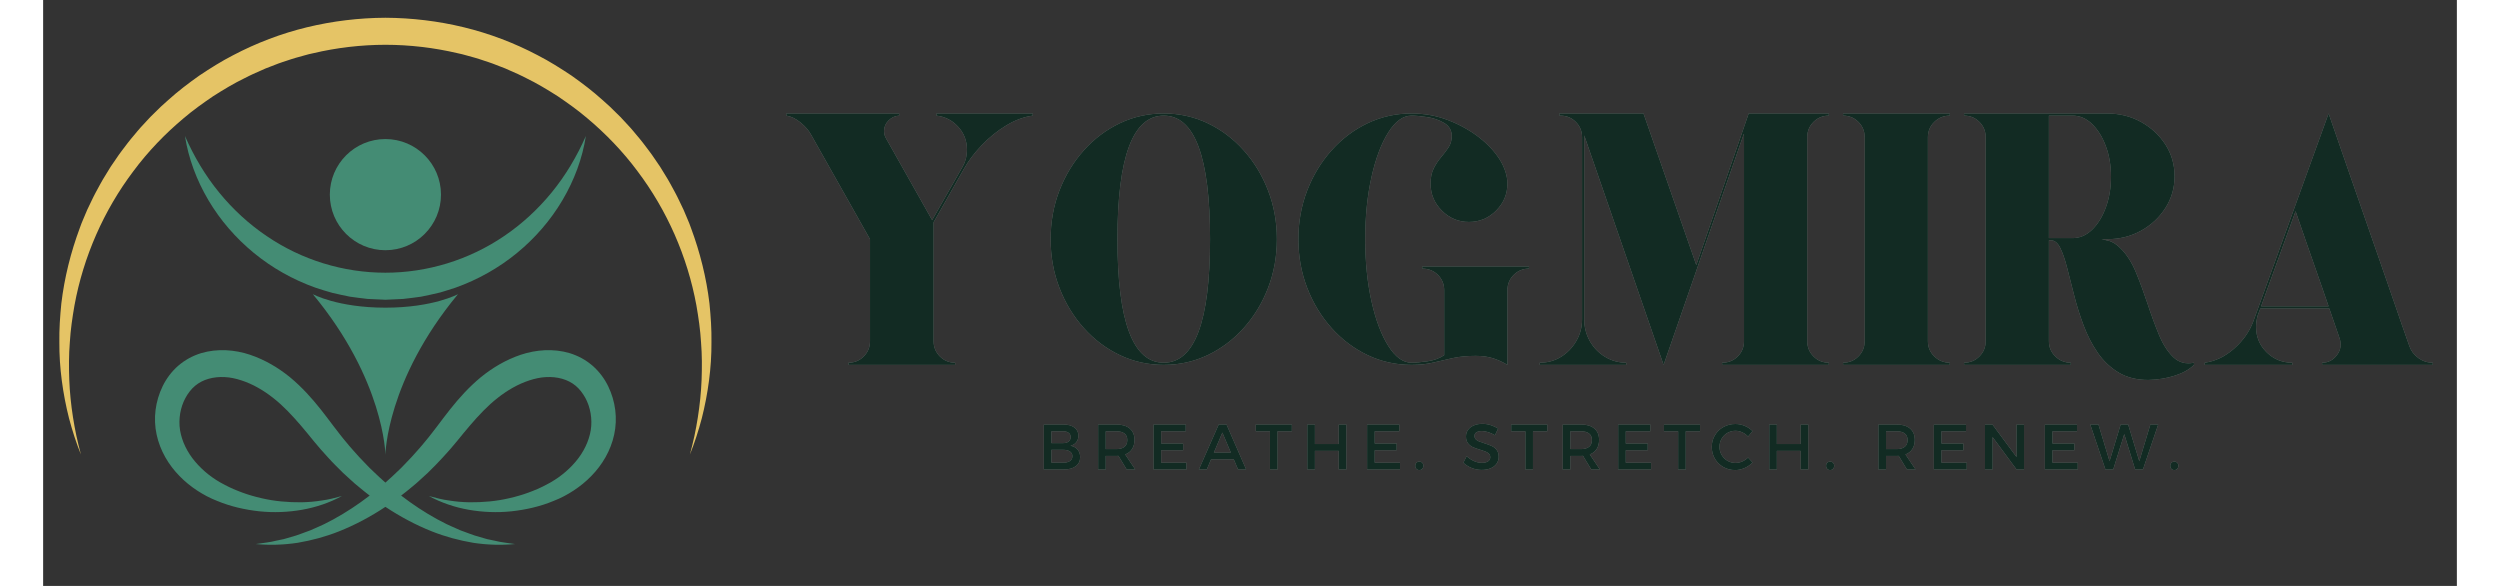 <?xml version="1.0" encoding="UTF-8"?> <svg xmlns="http://www.w3.org/2000/svg" xmlns:xlink="http://www.w3.org/1999/xlink" width="1280" zoomAndPan="magnify" viewBox="0 0 960 233.04" height="300" preserveAspectRatio="xMidYMid meet" version="1.2"><rect x="0" y="0" width="960" height="233.04" fill="#333333" stroke="none"/><defs><clipPath id="57a963afeb"><path d="M 6.375 7.035 L 266 7.035 L 266 181 L 6.375 181 Z M 6.375 7.035 "></path></clipPath><clipPath id="e9749b3ec4"><path d="M 44 139 L 228 139 L 228 216.918 L 44 216.918 Z M 44 139 "></path></clipPath></defs><g id="5b0467ab2b"><path style=" stroke:none;fill-rule:nonzero;fill:#448c74;fill-opacity:1;" d="M 158.238 77.41 C 158.238 89.617 148.34 99.516 136.133 99.516 C 123.922 99.516 114.027 89.617 114.027 77.41 C 114.027 65.203 123.922 55.305 136.133 55.305 C 148.34 55.305 158.238 65.203 158.238 77.41 "></path><path style=" stroke:none;fill-rule:nonzero;fill:#448c74;fill-opacity:1;" d="M 56.414 54.109 C 60.031 62.324 64.551 69.91 70.043 76.602 C 75.512 83.297 81.867 89.125 88.875 93.867 C 102.867 103.41 119.461 108.469 136.137 108.465 C 152.812 108.453 169.402 103.395 183.391 93.855 C 190.395 89.113 196.75 83.285 202.219 76.594 C 207.711 69.906 212.234 62.32 215.859 54.109 C 214.492 62.992 211.238 71.68 206.559 79.605 C 201.871 87.535 195.703 94.684 188.465 100.617 C 181.234 106.562 172.895 111.246 163.996 114.418 L 160.617 115.496 L 158.922 116.023 C 158.359 116.203 157.793 116.379 157.211 116.492 C 154.902 116.996 152.605 117.582 150.277 118.004 C 147.93 118.309 145.582 118.648 143.23 118.891 L 136.137 119.215 L 129.043 118.887 C 126.691 118.641 124.344 118.312 122 117.992 C 119.672 117.57 117.371 116.988 115.062 116.484 C 112.773 115.895 110.535 115.117 108.285 114.406 C 99.379 111.238 91.051 106.543 83.816 100.605 C 76.582 94.672 70.414 87.523 65.727 79.602 C 61.047 71.676 57.789 62.988 56.414 54.109 "></path><g clip-rule="nonzero" clip-path="url(#57a963afeb)"><path style=" stroke:none;fill-rule:nonzero;fill:#e5c466;fill-opacity:1;" d="M 257.238 180.77 C 257.887 178.328 258.484 175.879 259.027 173.426 C 259.547 170.961 260.004 168.492 260.391 166.016 C 261.172 161.062 261.684 156.082 261.887 151.098 C 262.059 146.113 262.078 141.137 261.668 136.184 C 261.379 131.23 260.668 126.316 259.82 121.453 C 256.254 102.02 248.129 83.613 236.371 68.051 C 230.551 60.227 223.754 53.172 216.316 46.938 C 212.625 43.781 208.652 40.984 204.652 38.254 C 200.562 35.656 196.414 33.141 192.055 31.031 C 190.965 30.5 189.898 29.926 188.797 29.434 L 185.477 27.969 L 183.82 27.23 L 182.129 26.578 L 178.75 25.27 C 177.617 24.84 176.457 24.5 175.316 24.109 C 174.164 23.746 173.035 23.312 171.867 23.004 L 168.371 22.035 L 166.625 21.559 L 164.859 21.164 C 155.457 18.957 145.805 17.82 136.137 17.812 C 126.469 17.828 116.82 18.953 107.418 21.168 L 105.648 21.566 L 103.902 22.043 L 100.41 23.012 C 99.246 23.32 98.113 23.754 96.961 24.117 C 95.82 24.508 94.656 24.848 93.527 25.277 L 90.148 26.586 L 88.457 27.238 L 86.801 27.977 L 83.484 29.445 C 82.379 29.938 81.312 30.512 80.227 31.043 C 75.867 33.148 71.719 35.664 67.629 38.262 C 63.629 40.992 59.664 43.797 55.969 46.949 C 48.527 53.18 41.734 60.238 35.914 68.059 C 24.16 83.621 16.035 102.023 12.469 121.457 C 11.621 126.316 10.906 131.23 10.617 136.184 C 10.207 141.137 10.227 146.113 10.398 151.098 C 10.598 156.082 11.105 161.062 11.887 166.016 C 12.273 168.492 12.73 170.961 13.25 173.426 C 13.793 175.879 14.387 178.328 15.035 180.77 C 13.141 176.086 11.594 171.254 10.297 166.344 C 9.047 161.422 8.086 156.414 7.426 151.355 C 6.762 146.293 6.418 141.176 6.453 136.055 C 6.375 130.926 6.734 125.797 7.246 120.672 C 8.465 110.449 10.984 100.359 14.598 90.645 C 14.82 90.039 15.027 89.422 15.27 88.82 L 16.02 87.027 L 17.535 83.445 C 18.074 82.266 18.66 81.105 19.219 79.934 C 19.797 78.773 20.32 77.578 20.965 76.453 C 22.223 74.18 23.406 71.859 24.809 69.668 L 26.848 66.34 L 29.055 63.117 C 30.48 60.934 32.121 58.914 33.68 56.82 C 34.449 55.766 35.328 54.805 36.152 53.793 C 36.996 52.801 37.801 51.77 38.68 50.805 L 41.336 47.934 L 42.676 46.5 L 44.07 45.129 L 46.867 42.387 C 47.82 41.492 48.812 40.641 49.781 39.766 C 53.66 36.254 57.836 33.09 62.109 30.066 C 66.461 27.164 70.895 24.355 75.566 21.965 C 84.844 17.086 94.727 13.32 104.934 10.844 C 115.145 8.375 125.641 7.109 136.137 7.062 C 146.633 7.117 157.133 8.371 167.336 10.852 C 177.543 13.328 187.43 17.086 196.703 21.977 C 201.371 24.363 205.805 27.176 210.16 30.074 C 214.434 33.098 218.602 36.27 222.484 39.777 C 223.453 40.652 224.445 41.504 225.395 42.395 L 229.59 46.508 L 230.926 47.941 L 233.582 50.816 C 234.457 51.781 235.266 52.809 236.109 53.805 C 236.934 54.816 237.812 55.777 238.582 56.828 C 240.141 58.922 241.781 60.945 243.207 63.125 L 245.41 66.348 L 247.453 69.676 C 248.855 71.867 250.039 74.188 251.293 76.461 C 251.941 77.586 252.461 78.781 253.043 79.941 C 253.602 81.113 254.188 82.27 254.723 83.449 L 256.238 87.035 L 256.988 88.828 C 257.23 89.43 257.438 90.043 257.664 90.652 C 261.273 100.363 263.797 110.453 265.016 120.676 C 265.527 125.797 265.887 130.926 265.812 136.055 C 265.848 141.176 265.5 146.293 264.84 151.352 C 264.18 156.414 263.223 161.422 261.973 166.344 C 260.676 171.254 259.133 176.086 257.238 180.77 "></path></g><g clip-rule="nonzero" clip-path="url(#e9749b3ec4)"><path style=" stroke:none;fill-rule:nonzero;fill:#448c74;fill-opacity:1;" d="M 224.723 153.59 C 223.25 150.578 221.176 147.773 218.543 145.469 C 217.852 144.926 217.191 144.344 216.461 143.855 C 215.715 143.387 214.992 142.855 214.219 142.465 C 212.68 141.629 211.07 140.961 209.434 140.457 C 202.855 138.508 195.988 139.098 189.996 141.086 C 184.012 143.102 178.691 146.277 174.008 150.094 C 169.355 153.957 165.422 158.328 161.891 162.777 C 160.125 165 158.445 167.246 156.789 169.445 C 155.145 171.535 153.578 173.691 151.84 175.711 C 150.18 177.801 148.352 179.734 146.59 181.738 L 143.828 184.629 C 143.363 185.109 142.914 185.605 142.438 186.07 L 140.996 187.449 C 139.414 188.992 137.789 190.484 136.133 191.941 C 134.473 190.484 132.848 188.992 131.27 187.449 L 129.824 186.07 C 129.348 185.605 128.898 185.109 128.434 184.629 L 125.672 181.738 C 123.914 179.734 122.082 177.801 120.422 175.711 C 118.684 173.691 117.117 171.535 115.473 169.445 C 113.816 167.246 112.137 165 110.371 162.777 C 106.84 158.328 102.906 153.957 98.258 150.094 C 93.574 146.277 88.25 143.102 82.27 141.086 C 76.273 139.098 69.41 138.508 62.832 140.457 C 61.191 140.961 59.582 141.629 58.047 142.465 C 57.27 142.855 56.547 143.387 55.801 143.855 C 55.07 144.344 54.41 144.926 53.723 145.469 C 51.086 147.773 49.012 150.578 47.543 153.59 C 44.613 159.613 43.742 166.395 45.141 172.855 C 46.527 179.277 49.902 184.891 54.195 189.281 C 56.332 191.496 58.715 193.414 61.234 195.074 C 63.738 196.719 66.453 198.164 69.172 199.203 C 74.586 201.465 80.297 202.738 85.996 203.359 C 91.707 203.949 97.461 203.719 103.027 202.738 C 108.594 201.754 113.984 199.926 118.848 197.273 C 116.168 197.996 113.527 198.719 110.812 199.059 C 109.477 199.309 108.113 199.41 106.773 199.562 C 105.426 199.668 104.074 199.746 102.73 199.773 C 97.34 199.824 91.992 199.352 86.836 198.141 C 85.551 197.824 84.262 197.547 83.008 197.145 C 81.734 196.805 80.5 196.363 79.266 195.926 C 78.031 195.496 76.836 194.965 75.629 194.484 C 74.465 193.91 73.254 193.434 72.137 192.785 C 67.566 190.461 63.605 187.324 60.453 183.594 C 57.312 179.891 55.172 175.492 54.453 171.082 C 53.77 166.727 54.555 162.016 56.625 158.234 C 57.66 156.352 58.949 154.672 60.5 153.391 C 62.051 152.129 63.82 151.211 65.84 150.645 C 67.84 150.074 70.027 149.859 72.238 149.977 C 74.473 150.082 76.652 150.562 78.906 151.297 C 83.391 152.754 87.707 155.266 91.594 158.344 C 95.508 161.414 99.051 165.211 102.52 169.25 C 104.258 171.273 105.961 173.375 107.699 175.512 C 109.527 177.691 111.352 179.879 113.312 181.941 C 115.207 184.059 117.25 186.043 119.262 188.047 L 122.41 190.926 C 122.941 191.398 123.457 191.887 123.996 192.352 L 125.633 193.715 C 127.016 194.879 128.438 196 129.875 197.102 C 125.305 200.613 120.488 203.809 115.414 206.582 L 111.84 208.434 C 110.645 209.043 109.391 209.52 108.168 210.09 L 106.324 210.91 L 104.43 211.605 C 103.156 212.043 101.902 212.574 100.613 212.984 L 96.711 214.125 L 95.727 214.41 L 94.73 214.617 L 92.73 215.035 C 90.07 215.742 87.336 215.922 84.59 216.383 C 90.098 216.883 95.73 216.734 101.301 215.867 C 106.84 214.922 112.348 213.453 117.621 211.355 C 124.113 208.777 130.305 205.457 136.133 201.582 C 141.961 205.457 148.148 208.777 154.641 211.355 C 159.914 213.453 165.422 214.922 170.961 215.867 C 176.535 216.734 182.164 216.883 187.672 216.383 C 184.926 215.922 182.195 215.742 179.531 215.035 L 177.531 214.617 L 176.535 214.41 L 175.555 214.125 L 171.648 212.984 C 170.359 212.574 169.105 212.043 167.836 211.605 L 165.941 210.91 L 164.094 210.09 C 162.871 209.52 161.621 209.043 160.422 208.434 L 156.852 206.582 C 151.773 203.809 146.957 200.613 142.391 197.102 C 143.828 196 145.246 194.879 146.629 193.715 L 148.266 192.352 C 148.809 191.887 149.324 191.398 149.852 190.926 L 153 188.047 C 155.016 186.043 157.055 184.059 158.953 181.941 C 160.91 179.879 162.734 177.691 164.562 175.512 C 166.305 173.375 168.004 171.273 169.742 169.25 C 173.211 165.211 176.754 161.414 180.672 158.344 C 184.555 155.266 188.871 152.754 193.355 151.297 C 195.613 150.562 197.789 150.082 200.023 149.977 C 202.238 149.859 204.422 150.074 206.426 150.645 C 208.441 151.211 210.215 152.129 211.762 153.391 C 213.312 154.672 214.605 156.352 215.641 158.234 C 217.707 162.016 218.496 166.727 217.809 171.082 C 217.09 175.492 214.949 179.891 211.809 183.594 C 208.656 187.324 204.695 190.461 200.125 192.785 C 199.008 193.434 197.801 193.91 196.633 194.484 C 195.426 194.965 194.23 195.496 192.996 195.926 C 191.766 196.363 190.527 196.805 189.254 197.145 C 188 197.547 186.711 197.824 185.426 198.141 C 180.273 199.352 174.922 199.824 169.535 199.773 C 168.188 199.746 166.84 199.668 165.488 199.562 C 164.148 199.41 162.785 199.309 161.449 199.059 C 158.734 198.719 156.098 197.996 153.418 197.273 C 158.277 199.926 163.664 201.754 169.234 202.738 C 174.801 203.719 180.555 203.949 186.266 203.359 C 191.969 202.738 197.676 201.465 203.09 199.203 C 205.809 198.164 208.523 196.719 211.027 195.074 C 213.547 193.414 215.934 191.496 218.066 189.281 C 222.359 184.891 225.734 179.277 227.121 172.855 C 228.523 166.395 227.652 159.613 224.723 153.59 "></path></g><path style=" stroke:none;fill-rule:nonzero;fill:#448c74;fill-opacity:1;" d="M 136.133 122.367 C 117.062 122.367 107.258 116.988 107.258 116.988 C 135.711 151.27 136.129 180.77 136.129 180.77 L 136.137 180.77 C 136.137 180.77 136.551 151.27 165.004 116.988 C 165.004 116.988 155.199 122.367 136.133 122.367 "></path><g style="fill:#ffffff;fill-opacity:0.4;"><g transform="translate(291.312, 145.117)"><path style="stroke:none" d="M 63.984 -99.984 L 102.266 -99.984 L 102.266 -99.125 C 98.742 -98.645 95.219 -97.332 91.688 -95.188 C 88.164 -93.051 84.93 -90.438 81.984 -87.344 C 79.035 -84.25 76.656 -81.082 74.844 -77.844 L 62.844 -56.703 L 62.844 -9.422 C 62.844 -7.047 63.676 -5.023 65.344 -3.359 C 67.008 -1.691 69.035 -0.859 71.422 -0.859 L 71.422 0 L 29 0 L 29 -0.859 C 31.375 -0.859 33.395 -1.691 35.062 -3.359 C 36.727 -5.023 37.562 -7.047 37.562 -9.422 L 37.562 -49.984 L 14.281 -91.266 C 13.332 -93.078 11.906 -94.766 10 -96.328 C 8.094 -97.898 6.188 -98.832 4.281 -99.125 L 4.281 -99.984 L 49.141 -99.984 L 49.141 -99.125 C 47.516 -99.031 46.109 -98.383 44.922 -97.188 C 43.734 -96 43.141 -94.598 43.141 -92.984 C 43.141 -92.316 43.234 -91.719 43.422 -91.188 C 43.609 -90.664 43.848 -90.172 44.141 -89.703 L 62.266 -57.562 L 74.406 -78.844 C 75.551 -80.844 76.125 -83.078 76.125 -85.547 C 76.125 -89.078 74.957 -92.125 72.625 -94.688 C 70.289 -97.258 67.41 -98.738 63.984 -99.125 Z M 63.984 -99.984 "></path></g></g><g style="fill:#ffffff;fill-opacity:0.4;"><g transform="translate(394.994, 145.117)"><path style="stroke:none" d="M 50.703 -99.984 C 56.891 -99.984 62.695 -98.695 68.125 -96.125 C 73.551 -93.551 78.336 -89.953 82.484 -85.328 C 86.629 -80.711 89.863 -75.383 92.188 -69.344 C 94.52 -63.301 95.688 -56.848 95.688 -49.984 C 95.688 -43.129 94.52 -36.676 92.188 -30.625 C 89.863 -24.582 86.629 -19.254 82.484 -14.641 C 78.336 -10.023 73.551 -6.43 68.125 -3.859 C 62.695 -1.285 56.891 0 50.703 0 C 44.516 0 38.707 -1.285 33.281 -3.859 C 27.852 -6.43 23.066 -10.023 18.922 -14.641 C 14.785 -19.254 11.551 -24.582 9.219 -30.625 C 6.883 -36.676 5.719 -43.129 5.719 -49.984 C 5.719 -56.848 6.883 -63.301 9.219 -69.344 C 11.551 -75.383 14.785 -80.711 18.922 -85.328 C 23.066 -89.953 27.852 -93.551 33.281 -96.125 C 38.707 -98.695 44.516 -99.984 50.703 -99.984 Z M 50.703 -0.859 C 62.984 -0.859 69.125 -17.234 69.125 -49.984 C 69.125 -82.742 62.984 -99.125 50.703 -99.125 C 38.422 -99.125 32.281 -82.742 32.281 -49.984 C 32.281 -17.234 38.422 -0.859 50.703 -0.859 Z M 50.703 -0.859 "></path></g></g><g style="fill:#ffffff;fill-opacity:0.4;"><g transform="translate(493.535, 145.117)"><path style="stroke:none" d="M 54.984 -39.141 L 97.406 -39.141 L 97.406 -38.281 C 95.031 -38.281 93.008 -37.445 91.344 -35.781 C 89.676 -34.113 88.844 -32.086 88.844 -29.703 L 88.844 0 C 87.125 -1.051 85.266 -1.91 83.266 -2.578 C 81.266 -3.242 78.93 -3.578 76.266 -3.578 C 72.836 -3.578 69.812 -3.289 67.188 -2.719 C 64.57 -2.145 61.977 -1.547 59.406 -0.922 C 56.844 -0.305 53.941 0 50.703 0 C 44.516 0 38.707 -1.285 33.281 -3.859 C 27.852 -6.43 23.066 -10.023 18.922 -14.641 C 14.785 -19.254 11.551 -24.582 9.219 -30.625 C 6.883 -36.676 5.719 -43.129 5.719 -49.984 C 5.719 -56.848 6.883 -63.301 9.219 -69.344 C 11.551 -75.383 14.785 -80.711 18.922 -85.328 C 23.066 -89.953 27.852 -93.551 33.281 -96.125 C 38.707 -98.695 44.516 -99.984 50.703 -99.984 C 55.848 -99.984 60.703 -99.098 65.266 -97.328 C 69.836 -95.566 73.91 -93.305 77.484 -90.547 C 81.055 -87.785 83.844 -84.789 85.844 -81.562 C 86.789 -80.031 87.523 -78.453 88.047 -76.828 C 88.578 -75.211 88.844 -73.645 88.844 -72.125 C 88.844 -67.938 87.344 -64.344 84.344 -61.344 C 81.344 -58.344 77.75 -56.844 73.562 -56.844 C 69.363 -56.844 65.766 -58.344 62.766 -61.344 C 59.773 -64.344 58.281 -67.938 58.281 -72.125 C 58.281 -74.508 58.707 -76.535 59.562 -78.203 C 60.414 -79.867 61.391 -81.344 62.484 -82.625 C 63.578 -83.906 64.551 -85.188 65.406 -86.469 C 66.27 -87.758 66.703 -89.266 66.703 -90.984 C 66.703 -93.266 65.703 -95 63.703 -96.188 C 61.703 -97.383 59.438 -98.172 56.906 -98.547 C 54.383 -98.93 52.316 -99.125 50.703 -99.125 C 47.367 -99.125 44.297 -96.91 41.484 -92.484 C 38.68 -88.055 36.445 -82.129 34.781 -74.703 C 33.113 -67.273 32.281 -59.035 32.281 -49.984 C 32.281 -40.941 33.113 -32.707 34.781 -25.281 C 36.445 -17.852 38.68 -11.926 41.484 -7.5 C 44.297 -3.07 47.367 -0.859 50.703 -0.859 C 52.316 -0.859 54.43 -1.047 57.047 -1.422 C 59.672 -1.805 61.891 -2.617 63.703 -3.859 L 63.703 -29.703 C 63.703 -32.086 62.867 -34.113 61.203 -35.781 C 59.535 -37.445 57.461 -38.281 54.984 -38.281 Z M 54.984 -39.141 "></path></g></g><g style="fill:#ffffff;fill-opacity:0.4;"><g transform="translate(590.934, 145.117)"><path style="stroke:none" d="M 119.266 -99.125 C 116.879 -99.125 114.852 -98.289 113.188 -96.625 C 111.52 -94.957 110.688 -92.93 110.688 -90.547 L 110.688 -9.422 C 110.688 -7.047 111.52 -5.023 113.188 -3.359 C 114.852 -1.691 116.879 -0.859 119.266 -0.859 L 119.266 0 L 76.844 0 L 76.844 -0.859 C 79.32 -0.859 81.391 -1.691 83.047 -3.359 C 84.711 -5.023 85.547 -7.047 85.547 -9.422 L 85.547 -91.844 C 85.453 -91.75 85.426 -91.723 85.469 -91.766 C 85.52 -91.816 85.5 -91.797 85.406 -91.703 L 53.562 0 L 22 -91.266 L 22 -18 C 22 -14.945 22.734 -12.109 24.203 -9.484 C 25.68 -6.867 27.707 -4.773 30.281 -3.203 C 32.852 -1.641 35.66 -0.859 38.703 -0.859 L 38.703 0 L 4.281 0 L 4.281 -0.859 C 7.426 -0.859 10.258 -1.641 12.781 -3.203 C 15.301 -4.773 17.32 -6.867 18.844 -9.484 C 20.375 -12.109 21.141 -14.945 21.141 -18 L 21.141 -90.547 C 21.141 -92.93 20.305 -94.957 18.641 -96.625 C 16.973 -98.289 14.945 -99.125 12.562 -99.125 L 12.141 -99.125 L 12.141 -99.984 L 45.562 -99.984 L 66.562 -39.703 L 87.406 -99.984 L 119.266 -99.984 Z M 119.266 -99.125 "></path></g></g><g style="fill:#ffffff;fill-opacity:0.4;"><g transform="translate(711.611, 145.117)"><path style="stroke:none" d="M 46.703 -99.125 C 44.328 -99.125 42.281 -98.289 40.562 -96.625 C 38.852 -94.957 38 -92.93 38 -90.547 L 38 -9.422 C 38 -7.047 38.852 -5.023 40.562 -3.359 C 42.281 -1.691 44.328 -0.859 46.703 -0.859 L 46.703 0 L 4.281 0 L 4.281 -0.859 C 6.664 -0.859 8.691 -1.691 10.359 -3.359 C 12.023 -5.023 12.859 -7.047 12.859 -9.422 L 12.859 -90.547 C 12.859 -92.93 12.023 -94.957 10.359 -96.625 C 8.691 -98.289 6.664 -99.125 4.281 -99.125 L 4.281 -99.984 L 46.703 -99.984 Z M 46.703 -99.125 "></path></g></g><g style="fill:#ffffff;fill-opacity:0.4;"><g transform="translate(759.739, 145.117)"><path style="stroke:none" d="M 66.703 -46.141 C 69.078 -43.754 71.07 -40.582 72.688 -36.625 C 74.312 -32.676 75.836 -28.535 77.266 -24.203 C 78.691 -19.867 80.191 -15.797 81.766 -11.984 C 83.336 -8.18 85.242 -5.207 87.484 -3.062 C 89.723 -0.926 92.457 -0.191 95.688 -0.859 L 95.688 0 C 93.883 1.812 91.363 3.238 88.125 4.281 C 84.883 5.332 81.363 5.906 77.562 6 C 72.895 6 68.914 5 65.625 3 C 62.344 1 59.582 -1.641 57.344 -4.922 C 55.102 -8.211 53.242 -11.832 51.766 -15.781 C 50.297 -19.727 49.062 -23.676 48.062 -27.625 C 47.062 -31.582 46.129 -35.227 45.266 -38.562 C 44.41 -41.895 43.484 -44.562 42.484 -46.562 C 41.484 -48.562 40.223 -49.562 38.703 -49.562 L 38 -49.562 C 38 -48.32 38 -47.129 38 -45.984 C 38 -44.848 38 -43.801 38 -42.844 L 38 -9.422 C 38 -7.047 38.852 -5.023 40.562 -3.359 C 42.281 -1.691 44.328 -0.859 46.703 -0.859 L 46.703 0 L 4.281 0 L 4.281 -0.859 C 6.664 -0.859 8.691 -1.691 10.359 -3.359 C 12.023 -5.023 12.859 -7.047 12.859 -9.422 C 12.859 -16.941 12.859 -23.391 12.859 -28.766 C 12.859 -34.148 12.859 -39.031 12.859 -43.406 C 12.859 -47.789 12.859 -52.172 12.859 -56.547 C 12.859 -60.93 12.859 -65.812 12.859 -71.188 C 12.859 -76.57 12.859 -83.023 12.859 -90.547 C 12.859 -92.93 12.023 -94.957 10.359 -96.625 C 8.691 -98.289 6.664 -99.125 4.281 -99.125 L 4.281 -99.984 L 61.125 -99.984 C 66.082 -99.984 70.582 -98.863 74.625 -96.625 C 78.676 -94.383 81.914 -91.383 84.344 -87.625 C 86.77 -83.863 87.984 -79.648 87.984 -74.984 C 87.984 -70.41 86.77 -66.219 84.344 -62.406 C 81.914 -58.602 78.676 -55.582 74.625 -53.344 C 70.582 -51.102 66.082 -49.984 61.125 -49.984 L 58.984 -49.984 C 58.984 -49.984 59.836 -49.789 61.547 -49.406 C 63.266 -49.031 64.984 -47.941 66.703 -46.141 Z M 47.422 -50.422 C 50.273 -50.422 52.844 -51.516 55.125 -53.703 C 57.414 -55.891 59.25 -58.836 60.625 -62.547 C 62.008 -66.266 62.703 -70.363 62.703 -74.844 C 62.703 -79.32 62.008 -83.391 60.625 -87.047 C 59.25 -90.711 57.414 -93.641 55.125 -95.828 C 52.844 -98.023 50.273 -99.125 47.422 -99.125 L 38 -99.125 C 38 -90.363 38 -83.125 38 -77.406 C 38 -71.695 38 -67.129 38 -63.703 C 38 -60.273 38 -57.703 38 -55.984 C 38 -54.273 38 -53.035 38 -52.266 C 38 -51.504 38 -50.891 38 -50.422 Z M 47.422 -50.422 "></path></g></g><g style="fill:#ffffff;fill-opacity:0.4;"><g transform="translate(855.423, 145.117)"><path style="stroke:none" d="M 85.703 -7.422 C 86.367 -5.523 87.555 -3.957 89.266 -2.719 C 90.984 -1.477 92.891 -0.859 94.984 -0.859 L 94.984 0 L 50.984 0 L 50.984 -0.859 C 53.367 -0.859 55.32 -1.859 56.844 -3.859 C 58.363 -5.859 58.742 -8.047 57.984 -10.422 L 53.844 -22.422 L 26.422 -22.422 L 25.422 -19.859 C 24.941 -18.234 24.703 -16.66 24.703 -15.141 C 24.703 -11.141 26.109 -7.758 28.922 -5 C 31.734 -2.238 35.141 -0.859 39.141 -0.859 L 39.141 0 L 4.281 0 L 4.281 -0.859 C 8.469 -1.43 12.348 -3.285 15.922 -6.422 C 19.492 -9.566 22.039 -13.141 23.562 -17.141 L 53.562 -99.984 C 56.414 -91.797 58.891 -84.656 60.984 -78.562 C 63.078 -72.469 64.957 -67.062 66.625 -62.344 C 68.289 -57.633 69.812 -53.254 71.188 -49.203 C 72.57 -45.16 73.977 -41.113 75.406 -37.062 C 76.844 -33.02 78.367 -28.613 79.984 -23.844 C 81.598 -19.082 83.504 -13.609 85.703 -7.422 Z M 26.703 -23.281 L 53.562 -23.281 C 52.414 -26.613 51.391 -29.586 50.484 -32.203 C 49.586 -34.828 48.66 -37.473 47.703 -40.141 C 46.754 -42.805 45.707 -45.801 44.562 -49.125 C 43.414 -52.457 42.035 -56.457 40.422 -61.125 Z M 26.703 -23.281 "></path></g></g><g style="fill:#122b23;fill-opacity:1;"><g transform="translate(291.312, 145.117)"><path style="stroke:none" d="M 63.984 -99.984 L 102.266 -99.984 L 102.266 -99.125 C 98.742 -98.645 95.219 -97.332 91.688 -95.188 C 88.164 -93.051 84.93 -90.438 81.984 -87.344 C 79.035 -84.25 76.656 -81.082 74.844 -77.844 L 62.844 -56.703 L 62.844 -9.422 C 62.844 -7.047 63.676 -5.023 65.344 -3.359 C 67.008 -1.691 69.035 -0.859 71.422 -0.859 L 71.422 0 L 29 0 L 29 -0.859 C 31.375 -0.859 33.395 -1.691 35.062 -3.359 C 36.727 -5.023 37.562 -7.047 37.562 -9.422 L 37.562 -49.984 L 14.281 -91.266 C 13.332 -93.078 11.906 -94.766 10 -96.328 C 8.094 -97.898 6.188 -98.832 4.281 -99.125 L 4.281 -99.984 L 49.141 -99.984 L 49.141 -99.125 C 47.516 -99.031 46.109 -98.383 44.922 -97.188 C 43.734 -96 43.141 -94.598 43.141 -92.984 C 43.141 -92.316 43.234 -91.719 43.422 -91.188 C 43.609 -90.664 43.848 -90.172 44.141 -89.703 L 62.266 -57.562 L 74.406 -78.844 C 75.551 -80.844 76.125 -83.078 76.125 -85.547 C 76.125 -89.078 74.957 -92.125 72.625 -94.688 C 70.289 -97.258 67.41 -98.738 63.984 -99.125 Z M 63.984 -99.984 "></path></g></g><g style="fill:#122b23;fill-opacity:1;"><g transform="translate(394.994, 145.117)"><path style="stroke:none" d="M 50.703 -99.984 C 56.891 -99.984 62.695 -98.695 68.125 -96.125 C 73.551 -93.551 78.336 -89.953 82.484 -85.328 C 86.629 -80.711 89.863 -75.383 92.188 -69.344 C 94.52 -63.301 95.688 -56.848 95.688 -49.984 C 95.688 -43.129 94.52 -36.676 92.188 -30.625 C 89.863 -24.582 86.629 -19.254 82.484 -14.641 C 78.336 -10.023 73.551 -6.43 68.125 -3.859 C 62.695 -1.285 56.891 0 50.703 0 C 44.516 0 38.707 -1.285 33.281 -3.859 C 27.852 -6.43 23.066 -10.023 18.922 -14.641 C 14.785 -19.254 11.551 -24.582 9.219 -30.625 C 6.883 -36.676 5.719 -43.129 5.719 -49.984 C 5.719 -56.848 6.883 -63.301 9.219 -69.344 C 11.551 -75.383 14.785 -80.711 18.922 -85.328 C 23.066 -89.953 27.852 -93.551 33.281 -96.125 C 38.707 -98.695 44.516 -99.984 50.703 -99.984 Z M 50.703 -0.859 C 62.984 -0.859 69.125 -17.234 69.125 -49.984 C 69.125 -82.742 62.984 -99.125 50.703 -99.125 C 38.422 -99.125 32.281 -82.742 32.281 -49.984 C 32.281 -17.234 38.422 -0.859 50.703 -0.859 Z M 50.703 -0.859 "></path></g></g><g style="fill:#122b23;fill-opacity:1;"><g transform="translate(493.535, 145.117)"><path style="stroke:none" d="M 54.984 -39.141 L 97.406 -39.141 L 97.406 -38.281 C 95.031 -38.281 93.008 -37.445 91.344 -35.781 C 89.676 -34.113 88.844 -32.086 88.844 -29.703 L 88.844 0 C 87.125 -1.051 85.266 -1.91 83.266 -2.578 C 81.266 -3.242 78.93 -3.578 76.266 -3.578 C 72.836 -3.578 69.812 -3.289 67.188 -2.719 C 64.57 -2.145 61.977 -1.547 59.406 -0.922 C 56.844 -0.305 53.941 0 50.703 0 C 44.516 0 38.707 -1.285 33.281 -3.859 C 27.852 -6.43 23.066 -10.023 18.922 -14.641 C 14.785 -19.254 11.551 -24.582 9.219 -30.625 C 6.883 -36.676 5.719 -43.129 5.719 -49.984 C 5.719 -56.848 6.883 -63.301 9.219 -69.344 C 11.551 -75.383 14.785 -80.711 18.922 -85.328 C 23.066 -89.953 27.852 -93.551 33.281 -96.125 C 38.707 -98.695 44.516 -99.984 50.703 -99.984 C 55.848 -99.984 60.703 -99.098 65.266 -97.328 C 69.836 -95.566 73.91 -93.305 77.484 -90.547 C 81.055 -87.785 83.844 -84.789 85.844 -81.562 C 86.789 -80.031 87.523 -78.453 88.047 -76.828 C 88.578 -75.211 88.844 -73.645 88.844 -72.125 C 88.844 -67.938 87.344 -64.344 84.344 -61.344 C 81.344 -58.344 77.75 -56.844 73.562 -56.844 C 69.363 -56.844 65.766 -58.344 62.766 -61.344 C 59.773 -64.344 58.281 -67.938 58.281 -72.125 C 58.281 -74.508 58.707 -76.535 59.562 -78.203 C 60.414 -79.867 61.391 -81.344 62.484 -82.625 C 63.578 -83.906 64.551 -85.188 65.406 -86.469 C 66.27 -87.758 66.703 -89.266 66.703 -90.984 C 66.703 -93.266 65.703 -95 63.703 -96.188 C 61.703 -97.383 59.438 -98.172 56.906 -98.547 C 54.383 -98.93 52.316 -99.125 50.703 -99.125 C 47.367 -99.125 44.297 -96.91 41.484 -92.484 C 38.68 -88.055 36.445 -82.129 34.781 -74.703 C 33.113 -67.273 32.281 -59.035 32.281 -49.984 C 32.281 -40.941 33.113 -32.707 34.781 -25.281 C 36.445 -17.852 38.68 -11.926 41.484 -7.5 C 44.297 -3.07 47.367 -0.859 50.703 -0.859 C 52.316 -0.859 54.43 -1.047 57.047 -1.422 C 59.672 -1.805 61.891 -2.617 63.703 -3.859 L 63.703 -29.703 C 63.703 -32.086 62.867 -34.113 61.203 -35.781 C 59.535 -37.445 57.461 -38.281 54.984 -38.281 Z M 54.984 -39.141 "></path></g></g><g style="fill:#122b23;fill-opacity:1;"><g transform="translate(590.934, 145.117)"><path style="stroke:none" d="M 119.266 -99.125 C 116.879 -99.125 114.852 -98.289 113.188 -96.625 C 111.52 -94.957 110.688 -92.93 110.688 -90.547 L 110.688 -9.422 C 110.688 -7.047 111.52 -5.023 113.188 -3.359 C 114.852 -1.691 116.879 -0.859 119.266 -0.859 L 119.266 0 L 76.844 0 L 76.844 -0.859 C 79.32 -0.859 81.391 -1.691 83.047 -3.359 C 84.711 -5.023 85.547 -7.047 85.547 -9.422 L 85.547 -91.844 C 85.453 -91.75 85.426 -91.723 85.469 -91.766 C 85.52 -91.816 85.5 -91.797 85.406 -91.703 L 53.562 0 L 22 -91.266 L 22 -18 C 22 -14.945 22.734 -12.109 24.203 -9.484 C 25.68 -6.867 27.707 -4.773 30.281 -3.203 C 32.852 -1.641 35.66 -0.859 38.703 -0.859 L 38.703 0 L 4.281 0 L 4.281 -0.859 C 7.426 -0.859 10.258 -1.641 12.781 -3.203 C 15.301 -4.773 17.32 -6.867 18.844 -9.484 C 20.375 -12.109 21.141 -14.945 21.141 -18 L 21.141 -90.547 C 21.141 -92.93 20.305 -94.957 18.641 -96.625 C 16.973 -98.289 14.945 -99.125 12.562 -99.125 L 12.141 -99.125 L 12.141 -99.984 L 45.562 -99.984 L 66.562 -39.703 L 87.406 -99.984 L 119.266 -99.984 Z M 119.266 -99.125 "></path></g></g><g style="fill:#122b23;fill-opacity:1;"><g transform="translate(711.611, 145.117)"><path style="stroke:none" d="M 46.703 -99.125 C 44.328 -99.125 42.281 -98.289 40.562 -96.625 C 38.852 -94.957 38 -92.93 38 -90.547 L 38 -9.422 C 38 -7.047 38.852 -5.023 40.562 -3.359 C 42.281 -1.691 44.328 -0.859 46.703 -0.859 L 46.703 0 L 4.281 0 L 4.281 -0.859 C 6.664 -0.859 8.691 -1.691 10.359 -3.359 C 12.023 -5.023 12.859 -7.047 12.859 -9.422 L 12.859 -90.547 C 12.859 -92.93 12.023 -94.957 10.359 -96.625 C 8.691 -98.289 6.664 -99.125 4.281 -99.125 L 4.281 -99.984 L 46.703 -99.984 Z M 46.703 -99.125 "></path></g></g><g style="fill:#122b23;fill-opacity:1;"><g transform="translate(759.739, 145.117)"><path style="stroke:none" d="M 66.703 -46.141 C 69.078 -43.754 71.07 -40.582 72.688 -36.625 C 74.312 -32.676 75.836 -28.535 77.266 -24.203 C 78.691 -19.867 80.191 -15.797 81.766 -11.984 C 83.336 -8.18 85.242 -5.207 87.484 -3.062 C 89.723 -0.926 92.457 -0.191 95.688 -0.859 L 95.688 0 C 93.883 1.812 91.363 3.238 88.125 4.281 C 84.883 5.332 81.363 5.906 77.562 6 C 72.895 6 68.914 5 65.625 3 C 62.344 1 59.582 -1.641 57.344 -4.922 C 55.102 -8.211 53.242 -11.832 51.766 -15.781 C 50.297 -19.727 49.062 -23.676 48.062 -27.625 C 47.062 -31.582 46.129 -35.227 45.266 -38.562 C 44.41 -41.895 43.484 -44.562 42.484 -46.562 C 41.484 -48.562 40.223 -49.562 38.703 -49.562 L 38 -49.562 C 38 -48.32 38 -47.129 38 -45.984 C 38 -44.848 38 -43.801 38 -42.844 L 38 -9.422 C 38 -7.047 38.852 -5.023 40.562 -3.359 C 42.281 -1.691 44.328 -0.859 46.703 -0.859 L 46.703 0 L 4.281 0 L 4.281 -0.859 C 6.664 -0.859 8.691 -1.691 10.359 -3.359 C 12.023 -5.023 12.859 -7.047 12.859 -9.422 C 12.859 -16.941 12.859 -23.391 12.859 -28.766 C 12.859 -34.148 12.859 -39.031 12.859 -43.406 C 12.859 -47.789 12.859 -52.172 12.859 -56.547 C 12.859 -60.93 12.859 -65.812 12.859 -71.188 C 12.859 -76.57 12.859 -83.023 12.859 -90.547 C 12.859 -92.93 12.023 -94.957 10.359 -96.625 C 8.691 -98.289 6.664 -99.125 4.281 -99.125 L 4.281 -99.984 L 61.125 -99.984 C 66.082 -99.984 70.582 -98.863 74.625 -96.625 C 78.676 -94.383 81.914 -91.383 84.344 -87.625 C 86.77 -83.863 87.984 -79.648 87.984 -74.984 C 87.984 -70.41 86.77 -66.219 84.344 -62.406 C 81.914 -58.602 78.676 -55.582 74.625 -53.344 C 70.582 -51.102 66.082 -49.984 61.125 -49.984 L 58.984 -49.984 C 58.984 -49.984 59.836 -49.789 61.547 -49.406 C 63.266 -49.031 64.984 -47.941 66.703 -46.141 Z M 47.422 -50.422 C 50.273 -50.422 52.844 -51.516 55.125 -53.703 C 57.414 -55.891 59.25 -58.836 60.625 -62.547 C 62.008 -66.266 62.703 -70.363 62.703 -74.844 C 62.703 -79.32 62.008 -83.391 60.625 -87.047 C 59.25 -90.711 57.414 -93.641 55.125 -95.828 C 52.844 -98.023 50.273 -99.125 47.422 -99.125 L 38 -99.125 C 38 -90.363 38 -83.125 38 -77.406 C 38 -71.695 38 -67.129 38 -63.703 C 38 -60.273 38 -57.703 38 -55.984 C 38 -54.273 38 -53.035 38 -52.266 C 38 -51.504 38 -50.891 38 -50.422 Z M 47.422 -50.422 "></path></g></g><g style="fill:#122b23;fill-opacity:1;"><g transform="translate(855.423, 145.117)"><path style="stroke:none" d="M 85.703 -7.422 C 86.367 -5.523 87.555 -3.957 89.266 -2.719 C 90.984 -1.477 92.891 -0.859 94.984 -0.859 L 94.984 0 L 50.984 0 L 50.984 -0.859 C 53.367 -0.859 55.32 -1.859 56.844 -3.859 C 58.363 -5.859 58.742 -8.047 57.984 -10.422 L 53.844 -22.422 L 26.422 -22.422 L 25.422 -19.859 C 24.941 -18.234 24.703 -16.66 24.703 -15.141 C 24.703 -11.141 26.109 -7.758 28.922 -5 C 31.734 -2.238 35.141 -0.859 39.141 -0.859 L 39.141 0 L 4.281 0 L 4.281 -0.859 C 8.469 -1.43 12.348 -3.285 15.922 -6.422 C 19.492 -9.566 22.039 -13.141 23.562 -17.141 L 53.562 -99.984 C 56.414 -91.797 58.891 -84.656 60.984 -78.562 C 63.078 -72.469 64.957 -67.062 66.625 -62.344 C 68.289 -57.633 69.812 -53.254 71.188 -49.203 C 72.57 -45.16 73.977 -41.113 75.406 -37.062 C 76.844 -33.02 78.367 -28.613 79.984 -23.844 C 81.598 -19.082 83.504 -13.609 85.703 -7.422 Z M 26.703 -23.281 L 53.562 -23.281 C 52.414 -26.613 51.391 -29.586 50.484 -32.203 C 49.586 -34.828 48.66 -37.473 47.703 -40.141 C 46.754 -42.805 45.707 -45.801 44.562 -49.125 C 43.414 -52.457 42.035 -56.457 40.422 -61.125 Z M 26.703 -23.281 "></path></g></g><g style="fill:#ffffff;fill-opacity:0.4;"><g transform="translate(395.632, 186.725)"><path style="stroke:none" d="M 10.125 -17.891 C 11.977 -17.891 13.441 -17.492 14.516 -16.703 C 15.586 -15.91 16.125 -14.816 16.125 -13.422 C 16.125 -12.43 15.844 -11.578 15.281 -10.859 C 14.719 -10.148 13.953 -9.676 12.984 -9.438 C 14.18 -9.227 15.117 -8.723 15.797 -7.922 C 16.473 -7.117 16.812 -6.113 16.812 -4.906 C 16.812 -3.375 16.234 -2.172 15.078 -1.297 C 13.922 -0.43 12.328 0 10.297 0 L 2.359 0 L 2.359 -17.891 Z M 9.969 -10.484 C 10.938 -10.484 11.688 -10.691 12.219 -11.109 C 12.758 -11.523 13.031 -12.117 13.031 -12.891 C 13.031 -13.617 12.758 -14.188 12.219 -14.594 C 11.676 -15 10.926 -15.195 9.969 -15.188 L 5.375 -15.188 L 5.375 -10.484 Z M 9.969 -2.703 C 11.145 -2.691 12.066 -2.91 12.734 -3.359 C 13.398 -3.805 13.734 -4.453 13.734 -5.297 C 13.734 -6.098 13.398 -6.723 12.734 -7.172 C 12.066 -7.617 11.145 -7.836 9.969 -7.828 L 5.375 -7.828 L 5.375 -2.703 Z M 9.969 -2.703 "></path></g></g><g style="fill:#ffffff;fill-opacity:0.4;"><g transform="translate(417.247, 186.725)"><path style="stroke:none" d="M 17.125 0 L 13.703 0 L 10.422 -5.422 C 10.254 -5.398 9.984 -5.391 9.609 -5.391 L 5.375 -5.391 L 5.375 0 L 2.359 0 L 2.359 -17.891 L 9.609 -17.891 C 11.891 -17.891 13.66 -17.359 14.922 -16.297 C 16.18 -15.234 16.812 -13.727 16.812 -11.781 C 16.812 -10.352 16.492 -9.145 15.859 -8.156 C 15.223 -7.164 14.305 -6.441 13.109 -5.984 Z M 5.375 -8.109 L 9.609 -8.109 C 11.004 -8.109 12.078 -8.41 12.828 -9.016 C 13.578 -9.617 13.953 -10.516 13.953 -11.703 C 13.953 -12.867 13.578 -13.738 12.828 -14.312 C 12.078 -14.895 11.004 -15.188 9.609 -15.188 L 5.375 -15.188 Z M 5.375 -8.109 "></path></g></g><g style="fill:#ffffff;fill-opacity:0.4;"><g transform="translate(439.296, 186.725)"><path style="stroke:none" d="M 2.359 0 L 2.359 -17.891 L 15.141 -17.891 L 15.141 -15.188 L 5.375 -15.188 L 5.375 -10.328 L 14.109 -10.328 L 14.109 -7.641 L 5.375 -7.641 L 5.375 -2.703 L 15.438 -2.703 L 15.438 0 Z M 2.359 0 "></path></g></g><g style="fill:#ffffff;fill-opacity:0.4;"><g transform="translate(459.634, 186.725)"><path style="stroke:none" d="M 18.844 0 L 15.625 0 L 13.906 -4.031 L 4.875 -4.031 L 3.172 0 L 0.031 0 L 7.922 -17.891 L 11.016 -17.891 Z M 9.375 -14.672 L 6 -6.719 L 12.75 -6.719 Z M 9.375 -14.672 "></path></g></g><g style="fill:#ffffff;fill-opacity:0.4;"><g transform="translate(482.066, 186.725)"><path style="stroke:none" d="M 0.234 -15.188 L 0.234 -17.891 L 14.578 -17.891 L 14.578 -15.188 L 8.891 -15.188 L 8.891 0 L 5.875 0 L 5.875 -15.188 Z M 0.234 -15.188 "></path></g></g><g style="fill:#ffffff;fill-opacity:0.4;"><g transform="translate(500.437, 186.725)"><path style="stroke:none" d="M 2.359 0 L 2.359 -17.891 L 5.375 -17.891 L 5.375 -10.125 L 14.859 -10.125 L 14.859 -17.891 L 17.875 -17.891 L 17.875 0 L 14.859 0 L 14.859 -7.406 L 5.375 -7.406 L 5.375 0 Z M 2.359 0 "></path></g></g><g style="fill:#ffffff;fill-opacity:0.4;"><g transform="translate(524.223, 186.725)"><path style="stroke:none" d="M 2.359 0 L 2.359 -17.891 L 15.141 -17.891 L 15.141 -15.188 L 5.375 -15.188 L 5.375 -10.328 L 14.109 -10.328 L 14.109 -7.641 L 5.375 -7.641 L 5.375 -2.703 L 15.438 -2.703 L 15.438 0 Z M 2.359 0 "></path></g></g><g style="fill:#ffffff;fill-opacity:0.4;"><g transform="translate(544.56, 186.725)"><path style="stroke:none" d="M 2.781 -3.141 C 3.238 -3.141 3.617 -2.984 3.922 -2.672 C 4.234 -2.359 4.391 -1.961 4.391 -1.484 C 4.391 -0.984 4.234 -0.57 3.922 -0.25 C 3.617 0.07 3.238 0.234 2.781 0.234 C 2.32 0.234 1.938 0.07 1.625 -0.25 C 1.32 -0.57 1.172 -0.984 1.172 -1.484 C 1.172 -1.961 1.32 -2.359 1.625 -2.672 C 1.938 -2.984 2.32 -3.141 2.781 -3.141 Z M 2.781 -3.141 "></path></g></g><g style="fill:#ffffff;fill-opacity:0.4;"><g transform="translate(553.709, 186.725)"><path style="stroke:none" d=""></path></g></g><g style="fill:#ffffff;fill-opacity:0.4;"><g transform="translate(564.186, 186.725)"><path style="stroke:none" d="M 13.234 -13.625 C 12.316 -14.188 11.395 -14.602 10.469 -14.875 C 9.551 -15.145 8.727 -15.281 8 -15.281 C 7.113 -15.281 6.406 -15.113 5.875 -14.781 C 5.352 -14.457 5.094 -13.988 5.094 -13.375 C 5.094 -12.82 5.258 -12.367 5.594 -12.016 C 5.938 -11.66 6.363 -11.379 6.875 -11.172 C 7.383 -10.961 8.102 -10.711 9.031 -10.422 C 10.238 -10.047 11.219 -9.68 11.969 -9.328 C 12.727 -8.984 13.375 -8.469 13.906 -7.781 C 14.445 -7.094 14.719 -6.188 14.719 -5.062 C 14.719 -4 14.43 -3.07 13.859 -2.281 C 13.297 -1.488 12.5 -0.879 11.469 -0.453 C 10.445 -0.035 9.281 0.172 7.969 0.172 C 6.594 0.172 5.266 -0.082 3.984 -0.594 C 2.711 -1.102 1.609 -1.801 0.672 -2.688 L 1.969 -5.297 C 2.875 -4.453 3.863 -3.797 4.938 -3.328 C 6.02 -2.867 7.051 -2.641 8.031 -2.641 C 9.07 -2.641 9.891 -2.836 10.484 -3.234 C 11.078 -3.629 11.375 -4.176 11.375 -4.875 C 11.375 -5.438 11.195 -5.895 10.844 -6.25 C 10.5 -6.613 10.062 -6.898 9.531 -7.109 C 9.008 -7.328 8.297 -7.57 7.391 -7.844 C 6.16 -8.207 5.176 -8.555 4.438 -8.891 C 3.695 -9.234 3.055 -9.742 2.516 -10.422 C 1.984 -11.109 1.719 -12.004 1.719 -13.109 C 1.719 -14.117 1.988 -15 2.531 -15.75 C 3.07 -16.508 3.836 -17.098 4.828 -17.516 C 5.816 -17.941 6.953 -18.156 8.234 -18.156 C 9.359 -18.156 10.461 -17.984 11.547 -17.641 C 12.641 -17.297 13.625 -16.844 14.5 -16.281 Z M 13.234 -13.625 "></path></g></g><g style="fill:#ffffff;fill-opacity:0.4;"><g transform="translate(583.655, 186.725)"><path style="stroke:none" d="M 0.234 -15.188 L 0.234 -17.891 L 14.578 -17.891 L 14.578 -15.188 L 8.891 -15.188 L 8.891 0 L 5.875 0 L 5.875 -15.188 Z M 0.234 -15.188 "></path></g></g><g style="fill:#ffffff;fill-opacity:0.4;"><g transform="translate(602.026, 186.725)"><path style="stroke:none" d="M 17.125 0 L 13.703 0 L 10.422 -5.422 C 10.254 -5.398 9.984 -5.391 9.609 -5.391 L 5.375 -5.391 L 5.375 0 L 2.359 0 L 2.359 -17.891 L 9.609 -17.891 C 11.891 -17.891 13.66 -17.359 14.922 -16.297 C 16.18 -15.234 16.812 -13.727 16.812 -11.781 C 16.812 -10.352 16.492 -9.145 15.859 -8.156 C 15.223 -7.164 14.305 -6.441 13.109 -5.984 Z M 5.375 -8.109 L 9.609 -8.109 C 11.004 -8.109 12.078 -8.41 12.828 -9.016 C 13.578 -9.617 13.953 -10.516 13.953 -11.703 C 13.953 -12.867 13.578 -13.738 12.828 -14.312 C 12.078 -14.895 11.004 -15.188 9.609 -15.188 L 5.375 -15.188 Z M 5.375 -8.109 "></path></g></g><g style="fill:#ffffff;fill-opacity:0.4;"><g transform="translate(624.075, 186.725)"><path style="stroke:none" d="M 2.359 0 L 2.359 -17.891 L 15.141 -17.891 L 15.141 -15.188 L 5.375 -15.188 L 5.375 -10.328 L 14.109 -10.328 L 14.109 -7.641 L 5.375 -7.641 L 5.375 -2.703 L 15.438 -2.703 L 15.438 0 Z M 2.359 0 "></path></g></g><g style="fill:#ffffff;fill-opacity:0.4;"><g transform="translate(644.412, 186.725)"><path style="stroke:none" d="M 0.234 -15.188 L 0.234 -17.891 L 14.578 -17.891 L 14.578 -15.188 L 8.891 -15.188 L 8.891 0 L 5.875 0 L 5.875 -15.188 Z M 0.234 -15.188 "></path></g></g><g style="fill:#ffffff;fill-opacity:0.4;"><g transform="translate(662.783, 186.725)"><path style="stroke:none" d="M 15.312 -13.094 C 14.664 -13.801 13.898 -14.359 13.016 -14.766 C 12.129 -15.18 11.234 -15.391 10.328 -15.391 C 9.148 -15.391 8.07 -15.109 7.094 -14.547 C 6.113 -13.984 5.344 -13.211 4.781 -12.234 C 4.219 -11.254 3.938 -10.176 3.938 -9 C 3.938 -7.844 4.223 -6.77 4.797 -5.781 C 5.367 -4.801 6.141 -4.023 7.109 -3.453 C 8.078 -2.891 9.148 -2.609 10.328 -2.609 C 11.211 -2.609 12.094 -2.797 12.969 -3.172 C 13.852 -3.555 14.633 -4.082 15.312 -4.75 L 17.094 -2.766 C 16.176 -1.836 15.102 -1.102 13.875 -0.562 C 12.656 -0.031 11.422 0.234 10.172 0.234 C 8.453 0.234 6.879 -0.172 5.453 -0.984 C 4.035 -1.805 2.914 -2.914 2.094 -4.312 C 1.281 -5.719 0.875 -7.27 0.875 -8.969 C 0.875 -10.656 1.285 -12.195 2.109 -13.594 C 2.93 -15 4.062 -16.098 5.5 -16.891 C 6.945 -17.691 8.539 -18.094 10.281 -18.094 C 11.539 -18.094 12.77 -17.844 13.969 -17.344 C 15.164 -16.844 16.203 -16.156 17.078 -15.281 Z M 15.312 -13.094 "></path></g></g><g style="fill:#ffffff;fill-opacity:0.4;"><g transform="translate(684.168, 186.725)"><path style="stroke:none" d="M 2.359 0 L 2.359 -17.891 L 5.375 -17.891 L 5.375 -10.125 L 14.859 -10.125 L 14.859 -17.891 L 17.875 -17.891 L 17.875 0 L 14.859 0 L 14.859 -7.406 L 5.375 -7.406 L 5.375 0 Z M 2.359 0 "></path></g></g><g style="fill:#ffffff;fill-opacity:0.4;"><g transform="translate(707.954, 186.725)"><path style="stroke:none" d="M 2.781 -3.141 C 3.238 -3.141 3.617 -2.984 3.922 -2.672 C 4.234 -2.359 4.391 -1.961 4.391 -1.484 C 4.391 -0.984 4.234 -0.57 3.922 -0.25 C 3.617 0.07 3.238 0.234 2.781 0.234 C 2.32 0.234 1.938 0.07 1.625 -0.25 C 1.32 -0.57 1.172 -0.984 1.172 -1.484 C 1.172 -1.961 1.32 -2.359 1.625 -2.672 C 1.938 -2.984 2.32 -3.141 2.781 -3.141 Z M 2.781 -3.141 "></path></g></g><g style="fill:#ffffff;fill-opacity:0.4;"><g transform="translate(717.103, 186.725)"><path style="stroke:none" d=""></path></g></g><g style="fill:#ffffff;fill-opacity:0.4;"><g transform="translate(727.58, 186.725)"><path style="stroke:none" d="M 17.125 0 L 13.703 0 L 10.422 -5.422 C 10.254 -5.398 9.984 -5.391 9.609 -5.391 L 5.375 -5.391 L 5.375 0 L 2.359 0 L 2.359 -17.891 L 9.609 -17.891 C 11.891 -17.891 13.66 -17.359 14.922 -16.297 C 16.18 -15.234 16.812 -13.727 16.812 -11.781 C 16.812 -10.352 16.492 -9.145 15.859 -8.156 C 15.223 -7.164 14.305 -6.441 13.109 -5.984 Z M 5.375 -8.109 L 9.609 -8.109 C 11.004 -8.109 12.078 -8.41 12.828 -9.016 C 13.578 -9.617 13.953 -10.516 13.953 -11.703 C 13.953 -12.867 13.578 -13.738 12.828 -14.312 C 12.078 -14.895 11.004 -15.188 9.609 -15.188 L 5.375 -15.188 Z M 5.375 -8.109 "></path></g></g><g style="fill:#ffffff;fill-opacity:0.4;"><g transform="translate(749.629, 186.725)"><path style="stroke:none" d="M 2.359 0 L 2.359 -17.891 L 15.141 -17.891 L 15.141 -15.188 L 5.375 -15.188 L 5.375 -10.328 L 14.109 -10.328 L 14.109 -7.641 L 5.375 -7.641 L 5.375 -2.703 L 15.438 -2.703 L 15.438 0 Z M 2.359 0 "></path></g></g><g style="fill:#ffffff;fill-opacity:0.4;"><g transform="translate(769.966, 186.725)"><path style="stroke:none" d="M 14.906 -4.953 L 14.906 -17.891 L 17.875 -17.891 L 17.875 0 L 14.906 0 L 5.375 -12.891 L 5.375 0 L 2.359 0 L 2.359 -17.891 L 5.312 -17.891 Z M 14.906 -4.953 "></path></g></g><g style="fill:#ffffff;fill-opacity:0.4;"><g transform="translate(793.778, 186.725)"><path style="stroke:none" d="M 2.359 0 L 2.359 -17.891 L 15.141 -17.891 L 15.141 -15.188 L 5.375 -15.188 L 5.375 -10.328 L 14.109 -10.328 L 14.109 -7.641 L 5.375 -7.641 L 5.375 -2.703 L 15.438 -2.703 L 15.438 0 Z M 2.359 0 "></path></g></g><g style="fill:#ffffff;fill-opacity:0.4;"><g transform="translate(814.116, 186.725)"><path style="stroke:none" d="M 19.578 -3.297 L 23.984 -17.891 L 27.094 -17.891 L 21.031 0 L 17.922 0 L 13.594 -14.062 L 9.203 0 L 6.109 0 L 0.078 -17.891 L 3.328 -17.891 L 7.75 -3.297 L 12.172 -17.891 L 15.141 -17.891 Z M 19.578 -3.297 "></path></g></g><g style="fill:#ffffff;fill-opacity:0.4;"><g transform="translate(844.85, 186.725)"><path style="stroke:none" d="M 2.781 -3.141 C 3.238 -3.141 3.617 -2.984 3.922 -2.672 C 4.234 -2.359 4.391 -1.961 4.391 -1.484 C 4.391 -0.984 4.234 -0.57 3.922 -0.25 C 3.617 0.07 3.238 0.234 2.781 0.234 C 2.32 0.234 1.938 0.07 1.625 -0.25 C 1.32 -0.57 1.172 -0.984 1.172 -1.484 C 1.172 -1.961 1.32 -2.359 1.625 -2.672 C 1.938 -2.984 2.32 -3.141 2.781 -3.141 Z M 2.781 -3.141 "></path></g></g><g style="fill:#122b23;fill-opacity:1;"><g transform="translate(395.632, 186.725)"><path style="stroke:none" d="M 10.125 -17.891 C 11.977 -17.891 13.441 -17.492 14.516 -16.703 C 15.586 -15.91 16.125 -14.816 16.125 -13.422 C 16.125 -12.43 15.844 -11.578 15.281 -10.859 C 14.719 -10.148 13.953 -9.676 12.984 -9.438 C 14.18 -9.227 15.117 -8.723 15.797 -7.922 C 16.473 -7.117 16.812 -6.113 16.812 -4.906 C 16.812 -3.375 16.234 -2.172 15.078 -1.297 C 13.922 -0.43 12.328 0 10.297 0 L 2.359 0 L 2.359 -17.891 Z M 9.969 -10.484 C 10.938 -10.484 11.688 -10.691 12.219 -11.109 C 12.758 -11.523 13.031 -12.117 13.031 -12.891 C 13.031 -13.617 12.758 -14.188 12.219 -14.594 C 11.676 -15 10.926 -15.195 9.969 -15.188 L 5.375 -15.188 L 5.375 -10.484 Z M 9.969 -2.703 C 11.145 -2.691 12.066 -2.91 12.734 -3.359 C 13.398 -3.805 13.734 -4.453 13.734 -5.297 C 13.734 -6.098 13.398 -6.723 12.734 -7.172 C 12.066 -7.617 11.145 -7.836 9.969 -7.828 L 5.375 -7.828 L 5.375 -2.703 Z M 9.969 -2.703 "></path></g></g><g style="fill:#122b23;fill-opacity:1;"><g transform="translate(417.247, 186.725)"><path style="stroke:none" d="M 17.125 0 L 13.703 0 L 10.422 -5.422 C 10.254 -5.398 9.984 -5.391 9.609 -5.391 L 5.375 -5.391 L 5.375 0 L 2.359 0 L 2.359 -17.891 L 9.609 -17.891 C 11.891 -17.891 13.66 -17.359 14.922 -16.297 C 16.18 -15.234 16.812 -13.727 16.812 -11.781 C 16.812 -10.352 16.492 -9.145 15.859 -8.156 C 15.223 -7.164 14.305 -6.441 13.109 -5.984 Z M 5.375 -8.109 L 9.609 -8.109 C 11.004 -8.109 12.078 -8.41 12.828 -9.016 C 13.578 -9.617 13.953 -10.516 13.953 -11.703 C 13.953 -12.867 13.578 -13.738 12.828 -14.312 C 12.078 -14.895 11.004 -15.188 9.609 -15.188 L 5.375 -15.188 Z M 5.375 -8.109 "></path></g></g><g style="fill:#122b23;fill-opacity:1;"><g transform="translate(439.296, 186.725)"><path style="stroke:none" d="M 2.359 0 L 2.359 -17.891 L 15.141 -17.891 L 15.141 -15.188 L 5.375 -15.188 L 5.375 -10.328 L 14.109 -10.328 L 14.109 -7.641 L 5.375 -7.641 L 5.375 -2.703 L 15.438 -2.703 L 15.438 0 Z M 2.359 0 "></path></g></g><g style="fill:#122b23;fill-opacity:1;"><g transform="translate(459.634, 186.725)"><path style="stroke:none" d="M 18.844 0 L 15.625 0 L 13.906 -4.031 L 4.875 -4.031 L 3.172 0 L 0.031 0 L 7.922 -17.891 L 11.016 -17.891 Z M 9.375 -14.672 L 6 -6.719 L 12.75 -6.719 Z M 9.375 -14.672 "></path></g></g><g style="fill:#122b23;fill-opacity:1;"><g transform="translate(482.066, 186.725)"><path style="stroke:none" d="M 0.234 -15.188 L 0.234 -17.891 L 14.578 -17.891 L 14.578 -15.188 L 8.891 -15.188 L 8.891 0 L 5.875 0 L 5.875 -15.188 Z M 0.234 -15.188 "></path></g></g><g style="fill:#122b23;fill-opacity:1;"><g transform="translate(500.437, 186.725)"><path style="stroke:none" d="M 2.359 0 L 2.359 -17.891 L 5.375 -17.891 L 5.375 -10.125 L 14.859 -10.125 L 14.859 -17.891 L 17.875 -17.891 L 17.875 0 L 14.859 0 L 14.859 -7.406 L 5.375 -7.406 L 5.375 0 Z M 2.359 0 "></path></g></g><g style="fill:#122b23;fill-opacity:1;"><g transform="translate(524.223, 186.725)"><path style="stroke:none" d="M 2.359 0 L 2.359 -17.891 L 15.141 -17.891 L 15.141 -15.188 L 5.375 -15.188 L 5.375 -10.328 L 14.109 -10.328 L 14.109 -7.641 L 5.375 -7.641 L 5.375 -2.703 L 15.438 -2.703 L 15.438 0 Z M 2.359 0 "></path></g></g><g style="fill:#122b23;fill-opacity:1;"><g transform="translate(544.56, 186.725)"><path style="stroke:none" d="M 2.781 -3.141 C 3.238 -3.141 3.617 -2.984 3.922 -2.672 C 4.234 -2.359 4.391 -1.961 4.391 -1.484 C 4.391 -0.984 4.234 -0.57 3.922 -0.25 C 3.617 0.07 3.238 0.234 2.781 0.234 C 2.32 0.234 1.938 0.07 1.625 -0.25 C 1.32 -0.57 1.172 -0.984 1.172 -1.484 C 1.172 -1.961 1.32 -2.359 1.625 -2.672 C 1.938 -2.984 2.32 -3.141 2.781 -3.141 Z M 2.781 -3.141 "></path></g></g><g style="fill:#122b23;fill-opacity:1;"><g transform="translate(553.709, 186.725)"><path style="stroke:none" d=""></path></g></g><g style="fill:#122b23;fill-opacity:1;"><g transform="translate(564.186, 186.725)"><path style="stroke:none" d="M 13.234 -13.625 C 12.316 -14.188 11.395 -14.602 10.469 -14.875 C 9.551 -15.145 8.727 -15.281 8 -15.281 C 7.113 -15.281 6.406 -15.113 5.875 -14.781 C 5.352 -14.457 5.094 -13.988 5.094 -13.375 C 5.094 -12.82 5.258 -12.367 5.594 -12.016 C 5.938 -11.66 6.363 -11.379 6.875 -11.172 C 7.383 -10.961 8.102 -10.711 9.031 -10.422 C 10.238 -10.047 11.219 -9.68 11.969 -9.328 C 12.727 -8.984 13.375 -8.469 13.906 -7.781 C 14.445 -7.094 14.719 -6.188 14.719 -5.062 C 14.719 -4 14.43 -3.07 13.859 -2.281 C 13.297 -1.488 12.5 -0.879 11.469 -0.453 C 10.445 -0.035 9.281 0.172 7.969 0.172 C 6.594 0.172 5.266 -0.082 3.984 -0.594 C 2.711 -1.102 1.609 -1.801 0.672 -2.688 L 1.969 -5.297 C 2.875 -4.453 3.863 -3.797 4.938 -3.328 C 6.02 -2.867 7.051 -2.641 8.031 -2.641 C 9.07 -2.641 9.891 -2.836 10.484 -3.234 C 11.078 -3.629 11.375 -4.176 11.375 -4.875 C 11.375 -5.438 11.195 -5.895 10.844 -6.25 C 10.5 -6.613 10.062 -6.898 9.531 -7.109 C 9.008 -7.328 8.297 -7.57 7.391 -7.844 C 6.16 -8.207 5.176 -8.555 4.438 -8.891 C 3.695 -9.234 3.055 -9.742 2.516 -10.422 C 1.984 -11.109 1.719 -12.004 1.719 -13.109 C 1.719 -14.117 1.988 -15 2.531 -15.75 C 3.07 -16.508 3.836 -17.098 4.828 -17.516 C 5.816 -17.941 6.953 -18.156 8.234 -18.156 C 9.359 -18.156 10.461 -17.984 11.547 -17.641 C 12.641 -17.297 13.625 -16.844 14.5 -16.281 Z M 13.234 -13.625 "></path></g></g><g style="fill:#122b23;fill-opacity:1;"><g transform="translate(583.655, 186.725)"><path style="stroke:none" d="M 0.234 -15.188 L 0.234 -17.891 L 14.578 -17.891 L 14.578 -15.188 L 8.891 -15.188 L 8.891 0 L 5.875 0 L 5.875 -15.188 Z M 0.234 -15.188 "></path></g></g><g style="fill:#122b23;fill-opacity:1;"><g transform="translate(602.026, 186.725)"><path style="stroke:none" d="M 17.125 0 L 13.703 0 L 10.422 -5.422 C 10.254 -5.398 9.984 -5.391 9.609 -5.391 L 5.375 -5.391 L 5.375 0 L 2.359 0 L 2.359 -17.891 L 9.609 -17.891 C 11.891 -17.891 13.66 -17.359 14.922 -16.297 C 16.18 -15.234 16.812 -13.727 16.812 -11.781 C 16.812 -10.352 16.492 -9.145 15.859 -8.156 C 15.223 -7.164 14.305 -6.441 13.109 -5.984 Z M 5.375 -8.109 L 9.609 -8.109 C 11.004 -8.109 12.078 -8.41 12.828 -9.016 C 13.578 -9.617 13.953 -10.516 13.953 -11.703 C 13.953 -12.867 13.578 -13.738 12.828 -14.312 C 12.078 -14.895 11.004 -15.188 9.609 -15.188 L 5.375 -15.188 Z M 5.375 -8.109 "></path></g></g><g style="fill:#122b23;fill-opacity:1;"><g transform="translate(624.075, 186.725)"><path style="stroke:none" d="M 2.359 0 L 2.359 -17.891 L 15.141 -17.891 L 15.141 -15.188 L 5.375 -15.188 L 5.375 -10.328 L 14.109 -10.328 L 14.109 -7.641 L 5.375 -7.641 L 5.375 -2.703 L 15.438 -2.703 L 15.438 0 Z M 2.359 0 "></path></g></g><g style="fill:#122b23;fill-opacity:1;"><g transform="translate(644.412, 186.725)"><path style="stroke:none" d="M 0.234 -15.188 L 0.234 -17.891 L 14.578 -17.891 L 14.578 -15.188 L 8.891 -15.188 L 8.891 0 L 5.875 0 L 5.875 -15.188 Z M 0.234 -15.188 "></path></g></g><g style="fill:#122b23;fill-opacity:1;"><g transform="translate(662.783, 186.725)"><path style="stroke:none" d="M 15.312 -13.094 C 14.664 -13.801 13.898 -14.359 13.016 -14.766 C 12.129 -15.18 11.234 -15.391 10.328 -15.391 C 9.148 -15.391 8.07 -15.109 7.094 -14.547 C 6.113 -13.984 5.344 -13.211 4.781 -12.234 C 4.219 -11.254 3.938 -10.176 3.938 -9 C 3.938 -7.844 4.223 -6.77 4.797 -5.781 C 5.367 -4.801 6.141 -4.023 7.109 -3.453 C 8.078 -2.891 9.148 -2.609 10.328 -2.609 C 11.211 -2.609 12.094 -2.797 12.969 -3.172 C 13.852 -3.555 14.633 -4.082 15.312 -4.75 L 17.094 -2.766 C 16.176 -1.836 15.102 -1.102 13.875 -0.562 C 12.656 -0.031 11.422 0.234 10.172 0.234 C 8.453 0.234 6.879 -0.172 5.453 -0.984 C 4.035 -1.805 2.914 -2.914 2.094 -4.312 C 1.281 -5.719 0.875 -7.27 0.875 -8.969 C 0.875 -10.656 1.285 -12.195 2.109 -13.594 C 2.93 -15 4.062 -16.098 5.5 -16.891 C 6.945 -17.691 8.539 -18.094 10.281 -18.094 C 11.539 -18.094 12.77 -17.844 13.969 -17.344 C 15.164 -16.844 16.203 -16.156 17.078 -15.281 Z M 15.312 -13.094 "></path></g></g><g style="fill:#122b23;fill-opacity:1;"><g transform="translate(684.168, 186.725)"><path style="stroke:none" d="M 2.359 0 L 2.359 -17.891 L 5.375 -17.891 L 5.375 -10.125 L 14.859 -10.125 L 14.859 -17.891 L 17.875 -17.891 L 17.875 0 L 14.859 0 L 14.859 -7.406 L 5.375 -7.406 L 5.375 0 Z M 2.359 0 "></path></g></g><g style="fill:#122b23;fill-opacity:1;"><g transform="translate(707.954, 186.725)"><path style="stroke:none" d="M 2.781 -3.141 C 3.238 -3.141 3.617 -2.984 3.922 -2.672 C 4.234 -2.359 4.391 -1.961 4.391 -1.484 C 4.391 -0.984 4.234 -0.57 3.922 -0.25 C 3.617 0.07 3.238 0.234 2.781 0.234 C 2.32 0.234 1.938 0.07 1.625 -0.25 C 1.32 -0.57 1.172 -0.984 1.172 -1.484 C 1.172 -1.961 1.32 -2.359 1.625 -2.672 C 1.938 -2.984 2.32 -3.141 2.781 -3.141 Z M 2.781 -3.141 "></path></g></g><g style="fill:#122b23;fill-opacity:1;"><g transform="translate(717.103, 186.725)"><path style="stroke:none" d=""></path></g></g><g style="fill:#122b23;fill-opacity:1;"><g transform="translate(727.58, 186.725)"><path style="stroke:none" d="M 17.125 0 L 13.703 0 L 10.422 -5.422 C 10.254 -5.398 9.984 -5.391 9.609 -5.391 L 5.375 -5.391 L 5.375 0 L 2.359 0 L 2.359 -17.891 L 9.609 -17.891 C 11.891 -17.891 13.66 -17.359 14.922 -16.297 C 16.18 -15.234 16.812 -13.727 16.812 -11.781 C 16.812 -10.352 16.492 -9.145 15.859 -8.156 C 15.223 -7.164 14.305 -6.441 13.109 -5.984 Z M 5.375 -8.109 L 9.609 -8.109 C 11.004 -8.109 12.078 -8.41 12.828 -9.016 C 13.578 -9.617 13.953 -10.516 13.953 -11.703 C 13.953 -12.867 13.578 -13.738 12.828 -14.312 C 12.078 -14.895 11.004 -15.188 9.609 -15.188 L 5.375 -15.188 Z M 5.375 -8.109 "></path></g></g><g style="fill:#122b23;fill-opacity:1;"><g transform="translate(749.629, 186.725)"><path style="stroke:none" d="M 2.359 0 L 2.359 -17.891 L 15.141 -17.891 L 15.141 -15.188 L 5.375 -15.188 L 5.375 -10.328 L 14.109 -10.328 L 14.109 -7.641 L 5.375 -7.641 L 5.375 -2.703 L 15.438 -2.703 L 15.438 0 Z M 2.359 0 "></path></g></g><g style="fill:#122b23;fill-opacity:1;"><g transform="translate(769.966, 186.725)"><path style="stroke:none" d="M 14.906 -4.953 L 14.906 -17.891 L 17.875 -17.891 L 17.875 0 L 14.906 0 L 5.375 -12.891 L 5.375 0 L 2.359 0 L 2.359 -17.891 L 5.312 -17.891 Z M 14.906 -4.953 "></path></g></g><g style="fill:#122b23;fill-opacity:1;"><g transform="translate(793.778, 186.725)"><path style="stroke:none" d="M 2.359 0 L 2.359 -17.891 L 15.141 -17.891 L 15.141 -15.188 L 5.375 -15.188 L 5.375 -10.328 L 14.109 -10.328 L 14.109 -7.641 L 5.375 -7.641 L 5.375 -2.703 L 15.438 -2.703 L 15.438 0 Z M 2.359 0 "></path></g></g><g style="fill:#122b23;fill-opacity:1;"><g transform="translate(814.116, 186.725)"><path style="stroke:none" d="M 19.578 -3.297 L 23.984 -17.891 L 27.094 -17.891 L 21.031 0 L 17.922 0 L 13.594 -14.062 L 9.203 0 L 6.109 0 L 0.078 -17.891 L 3.328 -17.891 L 7.75 -3.297 L 12.172 -17.891 L 15.141 -17.891 Z M 19.578 -3.297 "></path></g></g><g style="fill:#122b23;fill-opacity:1;"><g transform="translate(844.85, 186.725)"><path style="stroke:none" d="M 2.781 -3.141 C 3.238 -3.141 3.617 -2.984 3.922 -2.672 C 4.234 -2.359 4.391 -1.961 4.391 -1.484 C 4.391 -0.984 4.234 -0.57 3.922 -0.25 C 3.617 0.07 3.238 0.234 2.781 0.234 C 2.32 0.234 1.938 0.07 1.625 -0.25 C 1.32 -0.57 1.172 -0.984 1.172 -1.484 C 1.172 -1.961 1.32 -2.359 1.625 -2.672 C 1.938 -2.984 2.32 -3.141 2.781 -3.141 Z M 2.781 -3.141 "></path></g></g></g></svg> 